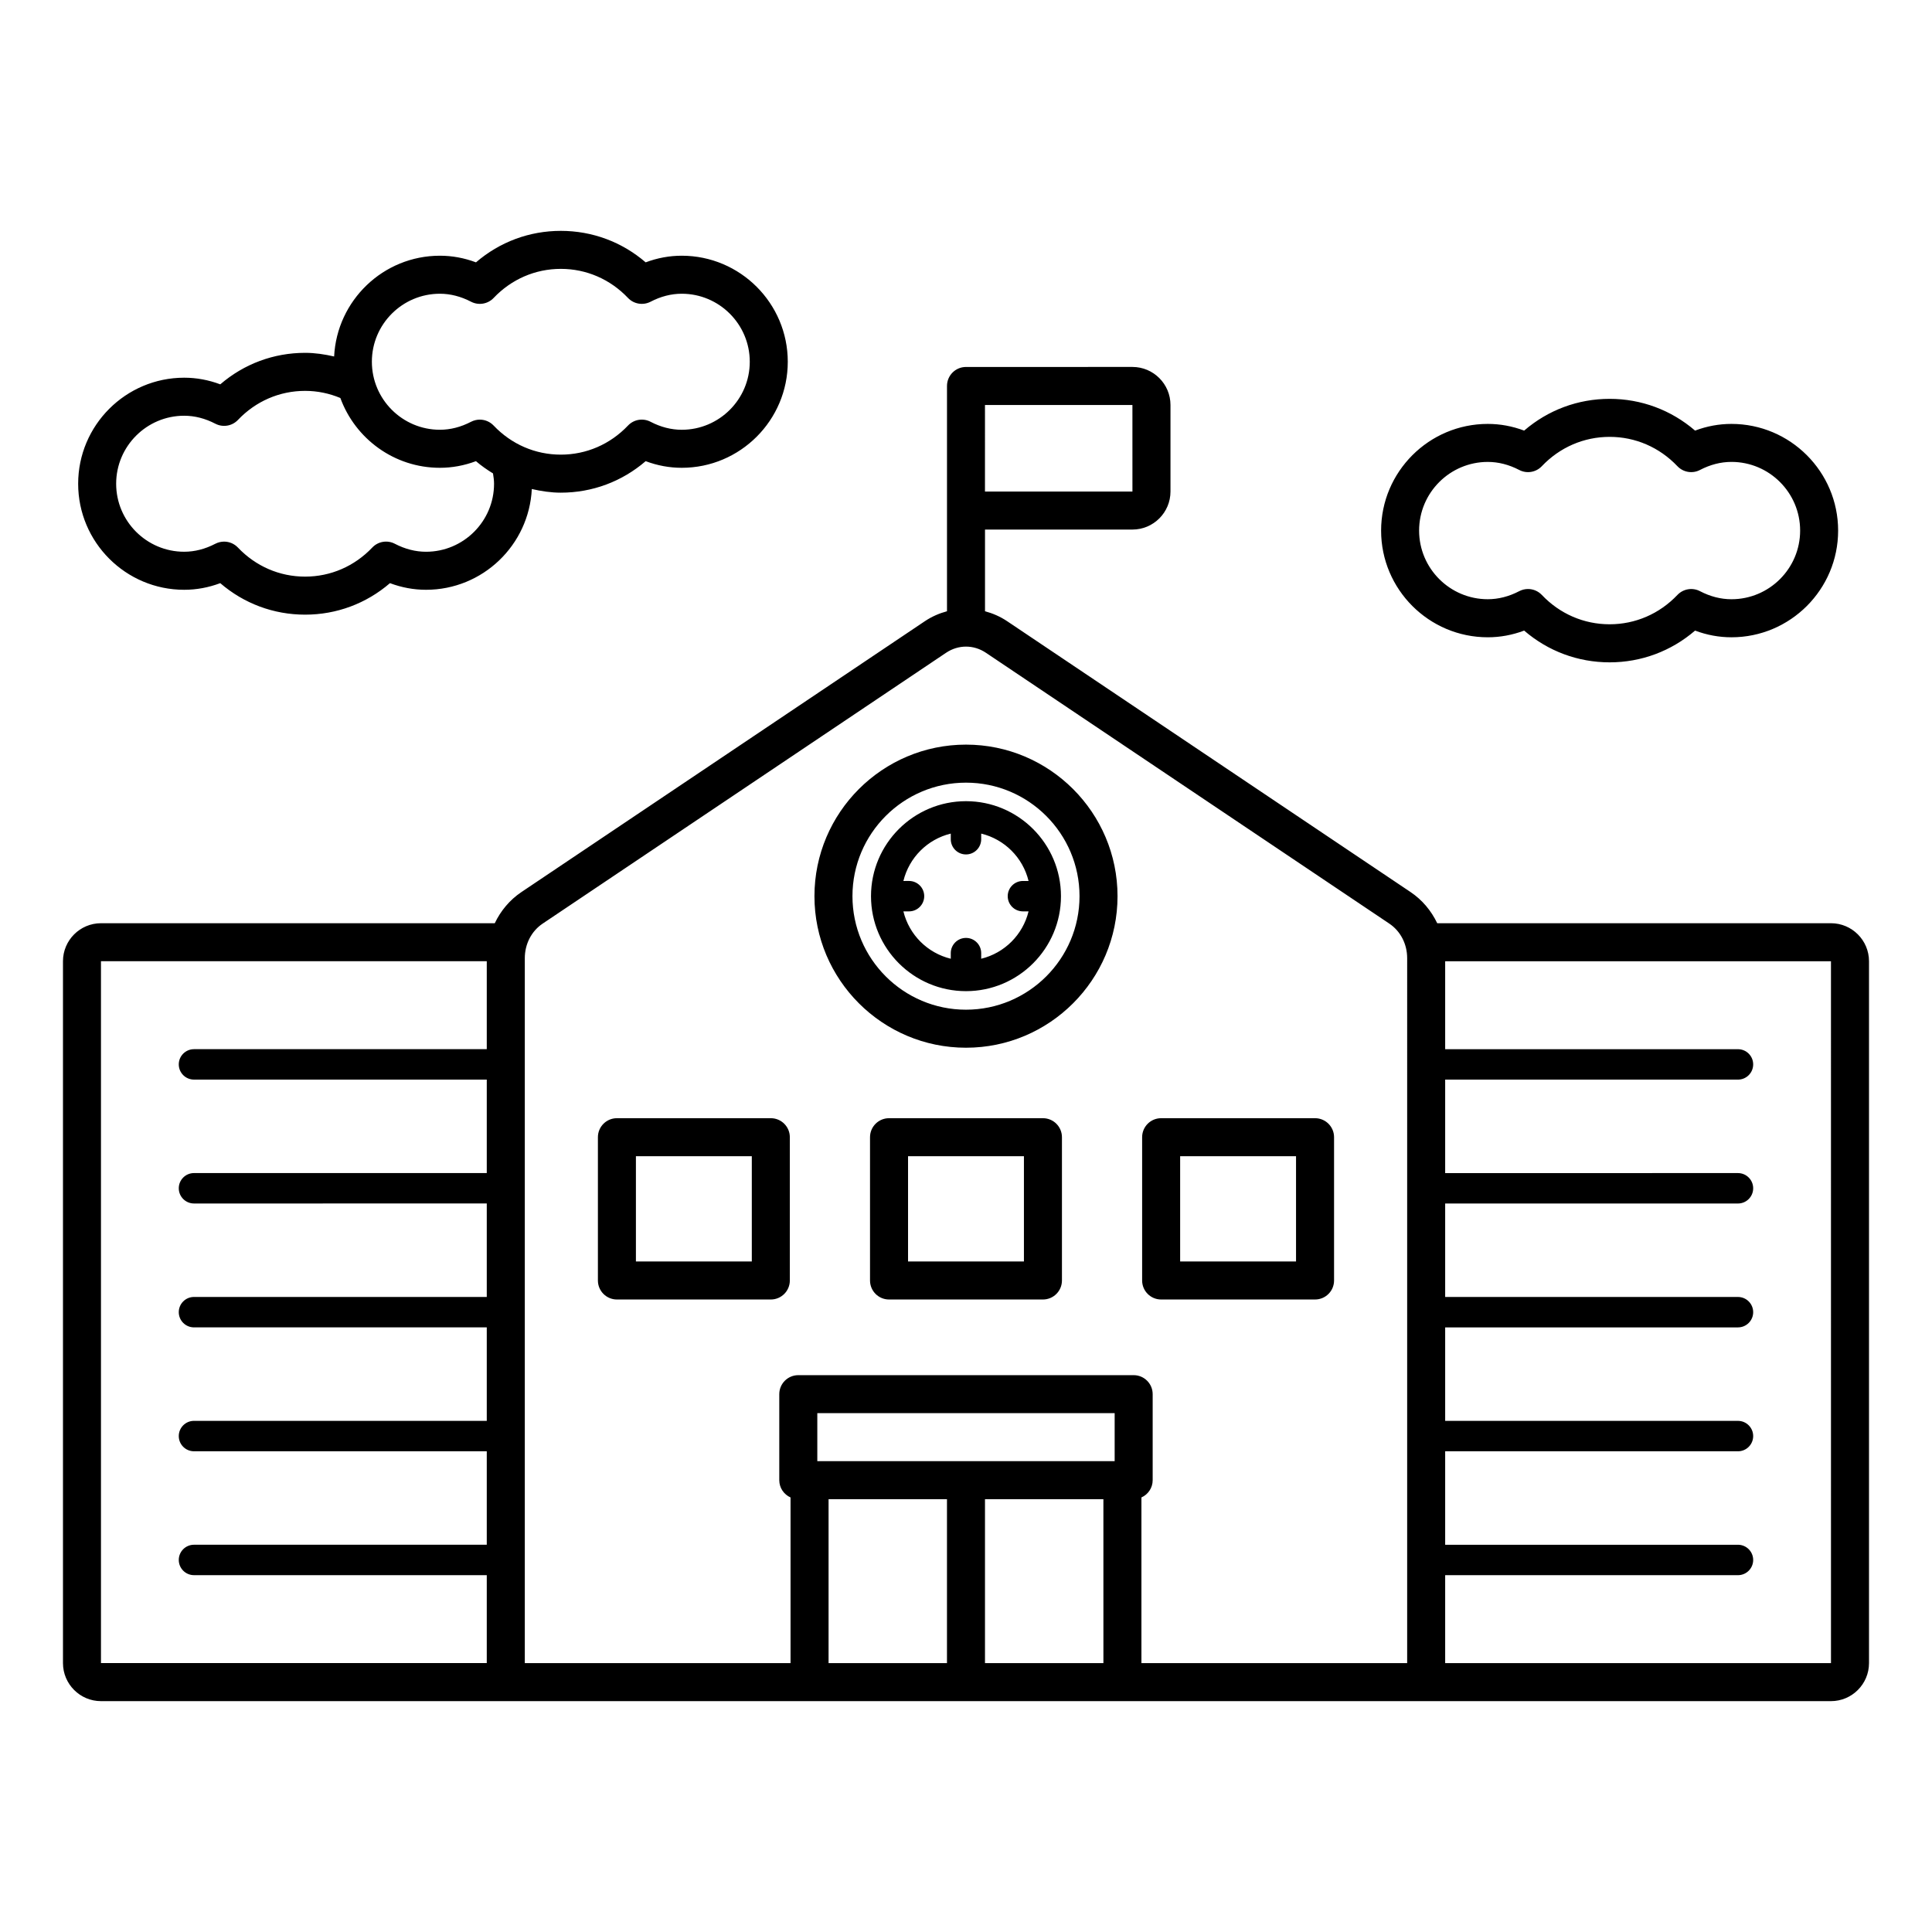 <?xml version="1.0" encoding="UTF-8"?>
<!-- The Best Svg Icon site in the world: iconSvg.co, Visit us! https://iconsvg.co -->
<svg fill="#000000" width="800px" height="800px" version="1.1" viewBox="144 144 512 512" xmlns="http://www.w3.org/2000/svg">
 <path d="m192.81 300.3c3.242 0 6.445-0.59 9.559-1.758 6.281 5.406 14.145 8.348 22.488 8.348s16.203-2.941 22.488-8.348c3.113 1.168 6.316 1.758 9.559 1.758 15.023 0 27.297-11.859 28.031-26.703 2.5 0.57 5.055 0.965 7.684 0.965 8.344 0 16.203-2.941 22.488-8.348 3.113 1.168 6.316 1.758 9.559 1.758 15.496 0 28.102-12.605 28.102-28.102 0-15.496-12.609-28.102-28.102-28.102-3.246 0-6.449 0.59-9.559 1.758-6.281-5.406-14.145-8.344-22.484-8.344-8.344 0-16.203 2.941-22.484 8.344-3.113-1.168-6.316-1.758-9.562-1.758-15.023 0-27.293 11.859-28.031 26.703-2.5-0.57-5.055-0.965-7.684-0.965-8.344 0-16.203 2.941-22.488 8.348-3.113-1.168-6.316-1.758-9.559-1.758-15.496 0-28.102 12.609-28.102 28.102-0.004 15.496 12.602 28.102 28.098 28.102zm67.762-78.457c2.785 0 5.566 0.715 8.262 2.117 1.996 1.035 4.438 0.629 5.984-1 4.719-4.969 11.043-7.707 17.805-7.707s13.082 2.738 17.805 7.707c1.547 1.629 3.981 2.031 5.984 1 2.695-1.406 5.473-2.117 8.258-2.117 9.941 0 18.027 8.086 18.027 18.027 0 9.938-8.086 18.023-18.027 18.023-2.785 0-5.566-0.711-8.262-2.117-1.996-1.043-4.434-0.633-5.981 1-4.723 4.969-11.043 7.707-17.805 7.707s-13.082-2.738-17.805-7.707c-0.977-1.027-2.305-1.57-3.656-1.57-0.789 0-1.586 0.188-2.324 0.566-2.699 1.406-5.477 2.117-8.262 2.117-9.938 0-18.023-8.086-18.023-18.023-0.008-9.938 8.078-18.023 18.02-18.023zm-67.762 32.332c2.785 0 5.566 0.715 8.262 2.117 2 1.031 4.43 0.629 5.981-1 4.723-4.969 11.043-7.707 17.805-7.707 3.262 0 6.41 0.668 9.34 1.887 3.934 10.773 14.258 18.5 26.375 18.5 3.242 0 6.445-0.59 9.559-1.758 1.422 1.223 2.949 2.281 4.519 3.246 0.141 0.898 0.277 1.801 0.277 2.738 0 9.938-8.086 18.023-18.027 18.023-2.785 0-5.566-0.711-8.262-2.117-1.996-1.043-4.438-0.633-5.981 1-4.723 4.969-11.043 7.707-17.805 7.707s-13.082-2.738-17.805-7.707c-0.977-1.027-2.305-1.57-3.656-1.57-0.789 0-1.586 0.188-2.324 0.566-2.699 1.406-5.477 2.117-8.262 2.117-9.938 0-18.023-8.086-18.023-18.023 0.004-9.934 8.09-18.02 18.027-18.02zm345.47 58.711c3.273 0 6.5-0.594 9.637-1.773 6.32 5.449 14.238 8.414 22.648 8.414 8.398 0 16.316-2.965 22.648-8.414 3.133 1.18 6.363 1.773 9.637 1.773 15.59 0 28.273-12.684 28.273-28.273s-12.684-28.273-28.273-28.273c-3.277 0-6.504 0.594-9.637 1.773-6.332-5.449-14.25-8.414-22.648-8.414-8.402 0-16.324 2.965-22.648 8.414-3.141-1.18-6.367-1.773-9.637-1.773-15.59 0-28.273 12.684-28.273 28.273-0.004 15.59 12.68 28.273 28.273 28.273zm0-46.473c2.812 0 5.617 0.719 8.34 2.137 1.977 1.035 4.43 0.633 5.977-1 4.766-5.012 11.145-7.777 17.969-7.777 6.82 0 13.199 2.762 17.969 7.777 1.551 1.633 3.996 2.035 5.984 0.992 2.711-1.414 5.516-2.133 8.336-2.133 10.035 0 18.199 8.164 18.199 18.199 0 10.035-8.164 18.195-18.199 18.195-2.82 0-5.625-0.719-8.336-2.133-1.988-1.039-4.434-0.637-5.984 0.992-4.766 5.016-11.148 7.777-17.969 7.777-6.824 0-13.207-2.762-17.965-7.777-0.98-1.027-2.309-1.57-3.656-1.57-0.793 0-1.594 0.188-2.328 0.57-2.723 1.418-5.523 2.137-8.34 2.137-10.035 0-18.199-8.164-18.199-18.195 0.004-10.023 8.164-18.191 18.203-18.191zm90.949 122.25h-104.35c-1.578-3.305-3.969-6.176-7.059-8.254l-106.91-71.781c-1.836-1.234-3.824-2.09-5.871-2.641v-21.648h39.074c5.555 0 10.078-4.519 10.078-10.078v-22.938c0-5.559-4.523-10.078-10.078-10.078l-44.109 0.004c-2.785 0-5.039 2.254-5.039 5.039v59.699c-2.047 0.551-4.031 1.406-5.863 2.637l-106.92 71.785c-3.094 2.078-5.484 4.949-7.062 8.254h-104.35c-5.559 0-10.078 4.523-10.078 10.078v186c0 5.555 4.519 10.078 10.078 10.078h458.46c5.555 0 10.078-4.523 10.078-10.078v-186c0-5.559-4.523-10.078-10.078-10.078zm-224.2-137.34h39.074l0.004 22.938h-39.078zm-132.03 170.72h-77.59c-2.227 0-4.031 1.805-4.031 4.031 0 2.223 1.805 4.031 4.031 4.031h77.59v24.773l-77.59-0.004c-2.227 0-4.031 1.805-4.031 4.031 0 2.223 1.805 4.031 4.031 4.031l77.59-0.004v24.773h-77.59c-2.227 0-4.031 1.805-4.031 4.031 0 2.223 1.805 4.031 4.031 4.031l77.59-0.004v24.777h-77.59c-2.227 0-4.031 1.805-4.031 4.031 0 2.223 1.805 4.031 4.031 4.031l77.59-0.004v24.773h-77.59c-2.227 0-4.031 1.805-4.031 4.031 0 2.223 1.805 4.031 4.031 4.031l77.59-0.004v23.305h-102.24v-186h102.24zm121.96 162.7h-31.379v-43.445l31.379 0.004zm41.457 0h-31.383v-43.445h31.379zm2.981-53.52h-78.801v-12.719h78.801zm77.516 53.52h-70.422v-43.902c1.754-0.789 2.981-2.531 2.981-4.578v-22.793c0-2.785-2.254-5.039-5.039-5.039h-88.875c-2.781 0-5.039 2.254-5.039 5.039v22.793c0 2.047 1.23 3.793 2.984 4.578v43.902h-70.422v-186.82c0-3.742 1.766-7.16 4.715-9.145l106.92-71.781c3.262-2.188 7.32-2.184 10.574 0l106.91 71.781c2.953 1.984 4.715 5.402 4.715 9.145zm10.074 0v-23.305h77.594c2.223 0 4.031-1.805 4.031-4.031 0-2.223-1.805-4.031-4.031-4.031l-77.594 0.004v-24.773h77.594c2.223 0 4.031-1.805 4.031-4.031 0-2.223-1.805-4.031-4.031-4.031l-77.594 0.004v-24.777h77.594c2.223 0 4.031-1.805 4.031-4.031 0-2.223-1.805-4.031-4.031-4.031l-77.594 0.004v-24.773h77.594c2.223 0 4.031-1.805 4.031-4.031 0-2.223-1.805-4.031-4.031-4.031l-77.594 0.004v-24.773h77.594c2.223 0 4.031-1.805 4.031-4.031 0-2.223-1.805-4.031-4.031-4.031l-77.594 0.004v-23.305h102.24l0.004 186zm-178.71-144.41h-40.785c-2.781 0-5.039 2.254-5.039 5.039v37.969c0 2.785 2.254 5.039 5.039 5.039h40.785c2.781 0 5.039-2.254 5.039-5.039v-37.969c0-2.785-2.258-5.039-5.039-5.039zm-5.039 37.969h-30.711v-27.891h30.711zm77.152-37.969h-40.785c-2.781 0-5.039 2.254-5.039 5.039v37.969c0 2.785 2.254 5.039 5.039 5.039h40.785c2.785 0 5.039-2.254 5.039-5.039v-37.969c0-2.785-2.254-5.039-5.039-5.039zm-5.035 37.969h-30.711v-27.891h30.711zm77.148-37.969h-40.785c-2.785 0-5.039 2.254-5.039 5.039v37.969c0 2.785 2.254 5.039 5.039 5.039h40.785c2.785 0 5.039-2.254 5.039-5.039v-37.969c0-2.785-2.254-5.039-5.039-5.039zm-5.039 37.969h-30.711v-27.891h30.711zm-87.465-136.97c-22.145 0-40.16 18.016-40.16 40.16-0.004 22.148 18.016 40.164 40.16 40.164s40.16-18.016 40.16-40.16c0-22.148-18.016-40.164-40.16-40.164zm0 70.246c-16.59 0-30.086-13.496-30.086-30.086s13.496-30.082 30.086-30.082 30.086 13.496 30.086 30.086-13.496 30.082-30.086 30.082zm0-55.258c-13.879 0-25.172 11.293-25.172 25.172s11.293 25.172 25.172 25.172 25.172-11.293 25.172-25.172c-0.004-13.879-11.293-25.172-25.172-25.172zm15.09 29.203h1.492c-1.508 6.188-6.363 11.043-12.551 12.551v-1.488c0-2.227-1.805-4.031-4.031-4.031-2.223 0-4.031 1.805-4.031 4.031v1.488c-6.191-1.508-11.047-6.363-12.555-12.551h1.488c2.223 0 4.031-1.805 4.031-4.031 0-2.227-1.805-4.031-4.031-4.031l-1.488 0.004c1.508-6.191 6.363-11.047 12.555-12.555v1.492c0 2.227 1.805 4.031 4.031 4.031 2.223 0 4.031-1.805 4.031-4.031v-1.492c6.191 1.508 11.047 6.363 12.551 12.555h-1.492c-2.223 0-4.031 1.805-4.031 4.031 0 2.223 1.805 4.027 4.031 4.027z"/>
</svg>